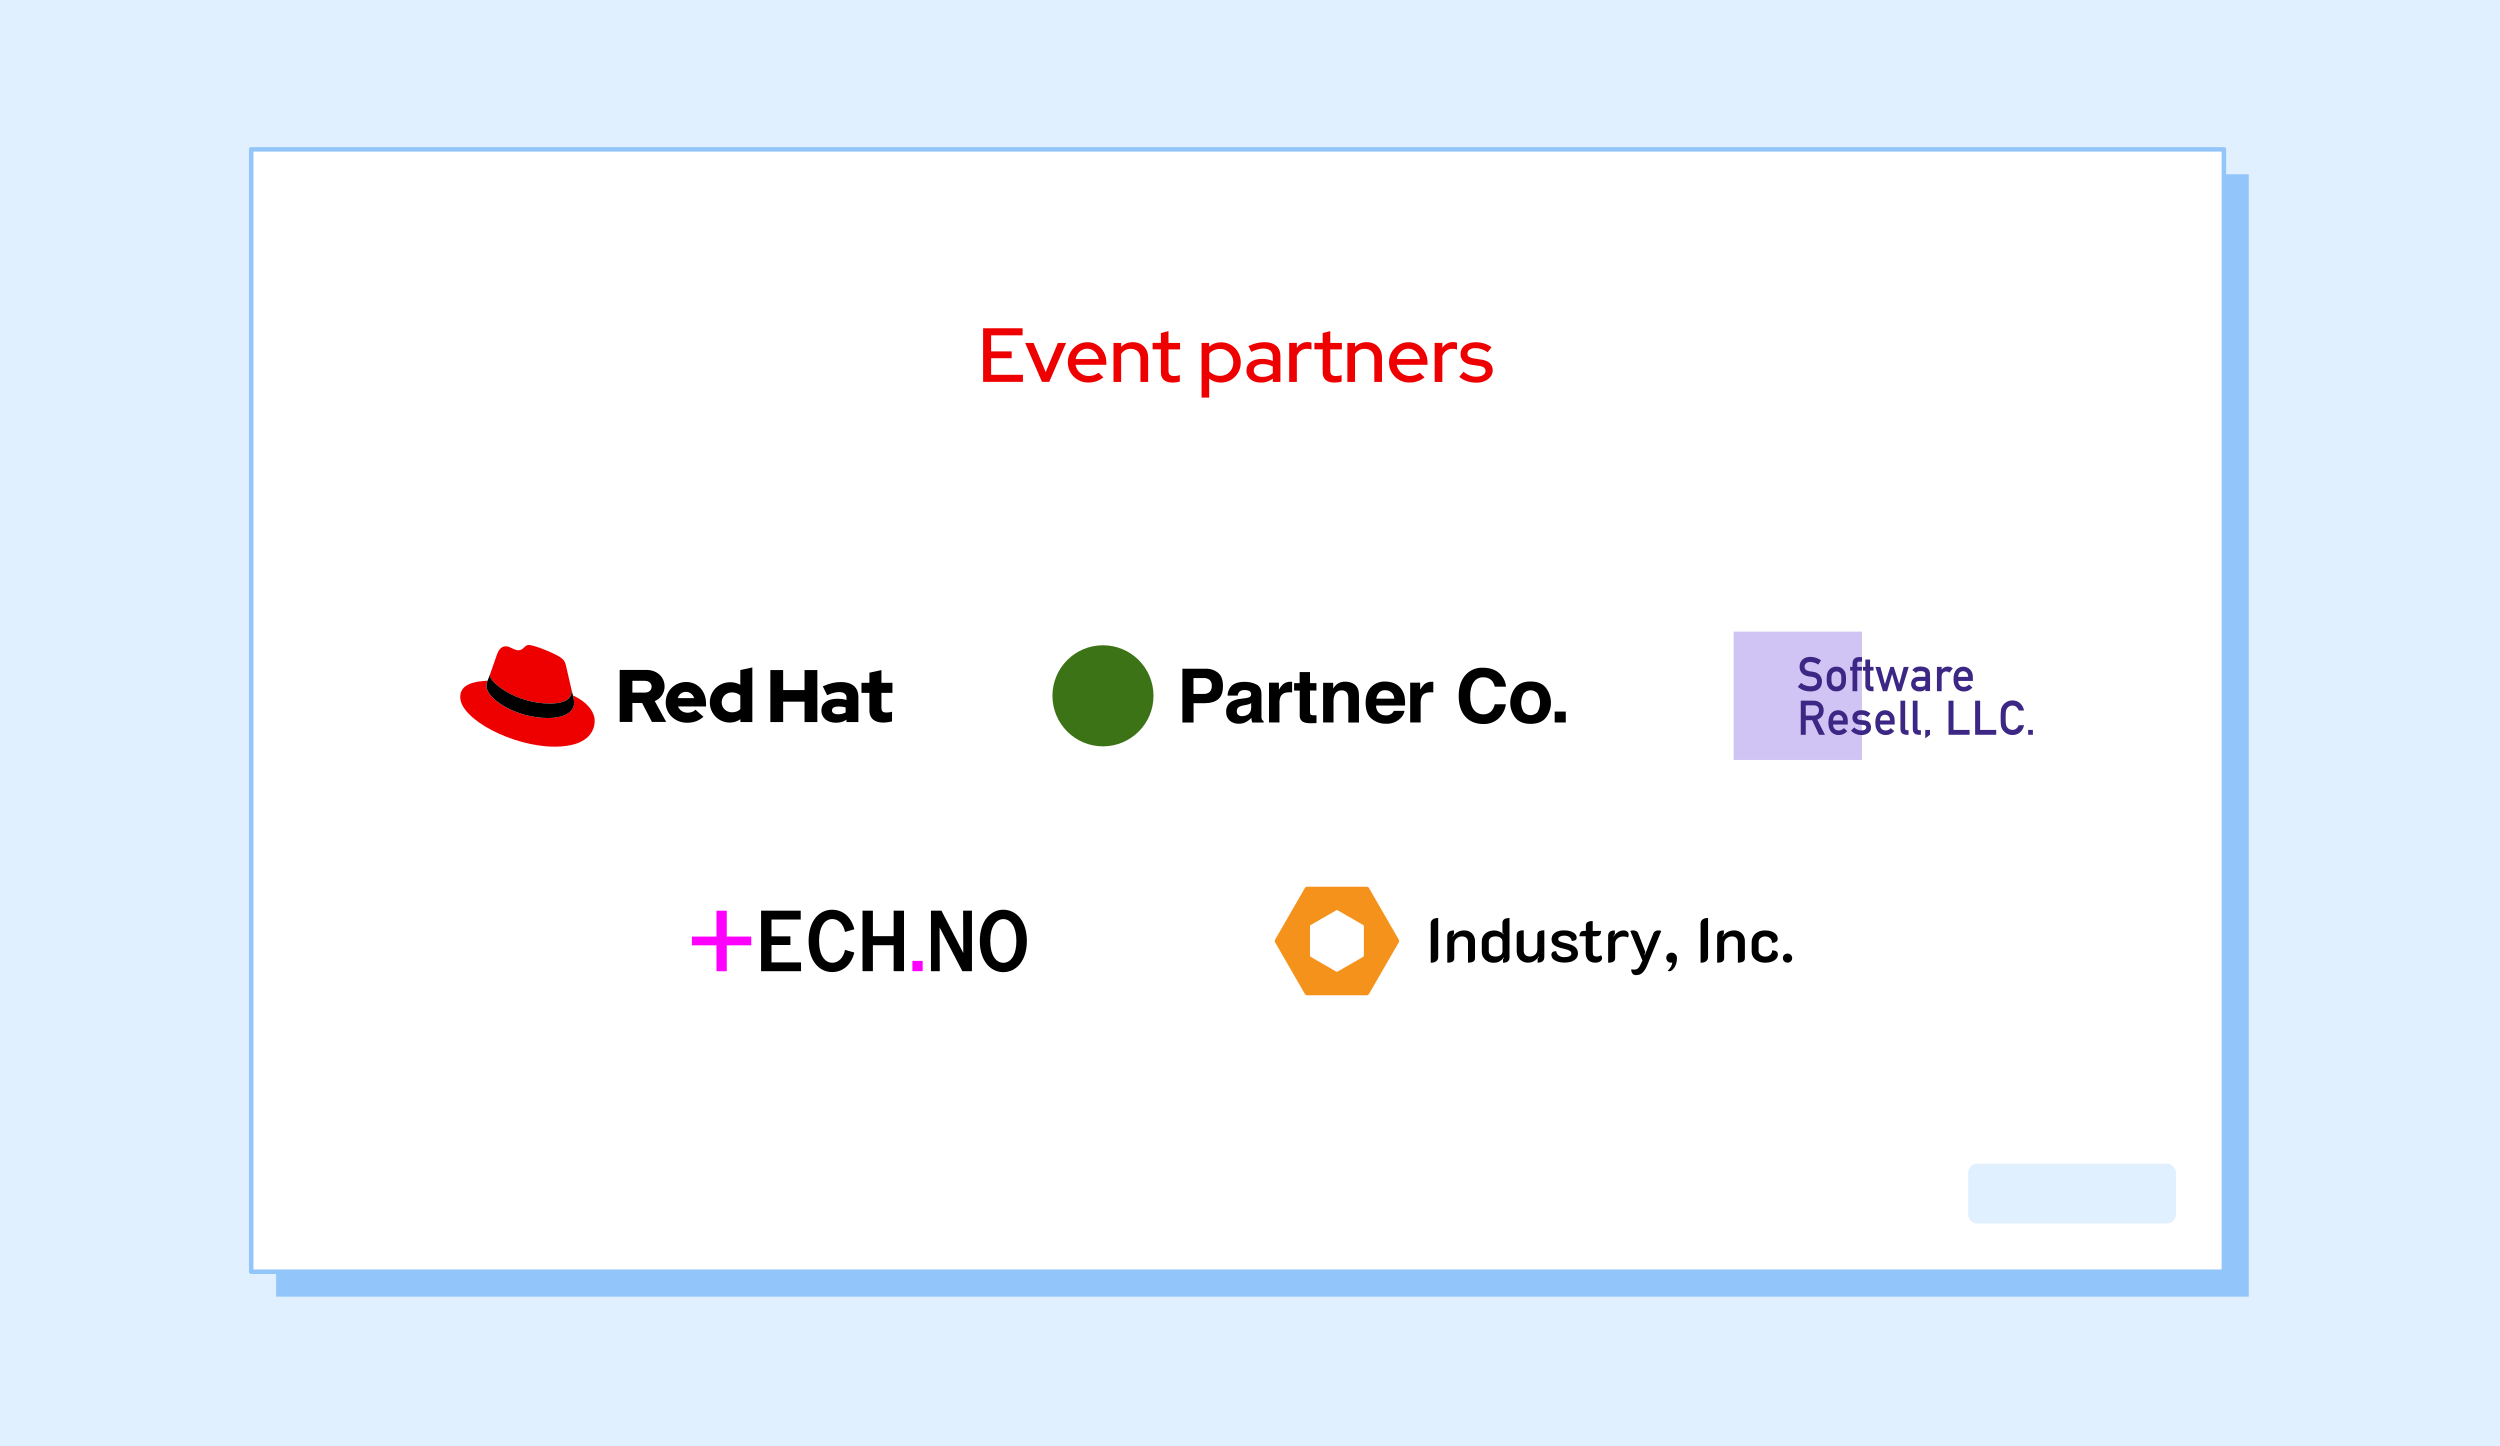 <?xml version="1.0" encoding="UTF-8"?><svg id="uuid-1e1e1f26-226c-46a2-afc2-bef2eb6a14c2" xmlns="http://www.w3.org/2000/svg" width="555" height="321" viewBox="0 0 555 321"><rect width="555" height="321" fill="#e0f0ff" stroke-width="0"/><rect x="61.3" y="38.69" width="437.93" height="249.16" fill="#92c5f9" stroke-width="0"/><rect x="55.77" y="33.16" width="437.93" height="249.16" fill="#fff" stroke="#92c5f9" stroke-linecap="round" stroke-linejoin="round"/><path d="m218.25,84.78v-11.9h8.77v1.56h-6.99v3.57h4.56v1.51h-4.56v3.69h7.06v1.56h-8.84Z" fill="#e00" stroke-width="0"/><path d="m231.32,84.78l-3.74-8.65h1.87l2.7,6.48,2.7-6.48h1.82l-3.74,8.65h-1.62Z" fill="#e00" stroke-width="0"/><path d="m241.61,84.93c-.85,0-1.62-.2-2.3-.59s-1.23-.93-1.64-1.61-.61-1.45-.61-2.29.2-1.59.59-2.26c.39-.67.92-1.2,1.57-1.61.66-.4,1.39-.6,2.21-.6s1.5.2,2.13.6c.63.4,1.13.95,1.5,1.63.37.69.55,1.46.55,2.32v.46h-6.83c.08.49.25.92.52,1.28.27.37.61.66,1.02.88.41.22.87.33,1.37.33.43,0,.84-.07,1.22-.2.38-.14.71-.32.97-.54l1.07,1.05c-.5.39-1.02.67-1.56.86-.54.19-1.13.28-1.78.28Zm-2.82-5.22h5.13c-.08-.44-.24-.84-.48-1.18-.24-.35-.54-.62-.89-.82s-.74-.3-1.17-.3-.83.1-1.19.3c-.36.2-.67.47-.91.81-.24.34-.41.74-.48,1.19Z" fill="#e00" stroke-width="0"/><path d="m247.2,84.78v-8.65h1.7v.88c.67-.7,1.54-1.05,2.6-1.05.67,0,1.25.14,1.76.43.5.28.9.68,1.19,1.19s.43,1.1.43,1.77v5.44h-1.7v-5.15c0-.68-.19-1.22-.58-1.61-.39-.39-.91-.59-1.58-.59-.45,0-.86.1-1.22.3-.36.2-.66.48-.91.84v6.21h-1.7Z" fill="#e00" stroke-width="0"/><path d="m260.28,84.93c-.83,0-1.46-.19-1.9-.58s-.66-.96-.66-1.72v-5.08h-1.84v-1.43h1.84v-2.19l1.68-.42v2.62h2.57v1.43h-2.57v4.71c0,.43.1.74.3.93s.52.28.98.28c.24,0,.45-.02.64-.05.19-.03.39-.09.6-.17v1.44c-.23.08-.49.14-.79.18-.3.04-.58.06-.84.06Z" fill="#e00" stroke-width="0"/><path d="m266.75,88.25v-12.12h1.68v.83c.74-.65,1.62-.97,2.65-.97.82,0,1.56.2,2.22.6.66.4,1.19.93,1.57,1.61.38.67.58,1.43.58,2.25s-.19,1.6-.58,2.27c-.39.67-.91,1.21-1.58,1.61-.67.4-1.42.6-2.26.6-.48,0-.93-.07-1.37-.22-.44-.15-.84-.36-1.22-.65v4.2h-1.7Zm4.11-4.81c.55,0,1.05-.13,1.49-.38s.78-.61,1.05-1.06c.26-.45.39-.96.39-1.53s-.13-1.08-.39-1.53c-.26-.45-.61-.81-1.05-1.08-.44-.27-.93-.4-1.49-.4-.49,0-.94.09-1.36.28s-.77.44-1.05.77v3.91c.28.31.64.55,1.06.74s.88.28,1.35.28Z" fill="#e00" stroke-width="0"/><path d="m279.91,84.93c-.63,0-1.19-.11-1.67-.33-.48-.22-.85-.53-1.12-.93-.27-.4-.41-.86-.41-1.38,0-.82.32-1.46.94-1.92s1.48-.7,2.56-.7c.85,0,1.63.15,2.35.46v-.9c0-.62-.18-1.09-.53-1.39s-.87-.46-1.56-.46c-.4,0-.81.06-1.23.18-.43.12-.9.3-1.44.55l-.65-1.27c.65-.31,1.25-.53,1.83-.67s1.15-.21,1.73-.21c1.12,0,1.99.27,2.61.8.62.53.93,1.29.93,2.28v5.75h-1.68v-.75c-.37.31-.78.53-1.22.68-.44.15-.92.22-1.43.22Zm-1.58-2.69c0,.43.18.78.54,1.04.36.26.83.39,1.41.39.45,0,.87-.07,1.26-.2.39-.14.73-.35,1.02-.63v-1.46c-.32-.18-.66-.32-1.02-.41-.36-.09-.75-.14-1.17-.14-.63,0-1.13.13-1.5.39-.36.26-.54.6-.54,1.02Z" fill="#e00" stroke-width="0"/><path d="m286.2,84.78v-8.67h1.7v1.12c.27-.41.61-.73,1.01-.95.4-.23.86-.34,1.37-.34.35,0,.64.05.87.14v1.53c-.16-.07-.32-.12-.49-.14s-.35-.04-.53-.04c-.49,0-.92.13-1.31.4-.39.27-.69.65-.92,1.16v5.8h-1.7Z" fill="#e00" stroke-width="0"/><path d="m296.2,84.93c-.83,0-1.46-.19-1.9-.58s-.66-.96-.66-1.72v-5.08h-1.84v-1.43h1.84v-2.19l1.68-.42v2.62h2.57v1.43h-2.57v4.71c0,.43.1.74.3.93s.52.28.98.28c.24,0,.45-.02.64-.05.19-.03.39-.09.6-.17v1.44c-.23.08-.49.14-.79.18-.3.04-.58.06-.84.06Z" fill="#e00" stroke-width="0"/><path d="m299.12,84.78v-8.65h1.7v.88c.67-.7,1.54-1.05,2.6-1.05.67,0,1.25.14,1.76.43.5.28.9.68,1.19,1.19s.43,1.1.43,1.77v5.44h-1.7v-5.15c0-.68-.19-1.22-.58-1.61-.39-.39-.91-.59-1.58-.59-.45,0-.86.1-1.22.3-.36.2-.66.48-.91.84v6.21h-1.7Z" fill="#e00" stroke-width="0"/><path d="m312.91,84.93c-.85,0-1.62-.2-2.3-.59s-1.23-.93-1.64-1.61-.61-1.45-.61-2.29.2-1.59.59-2.26c.39-.67.92-1.2,1.57-1.61.66-.4,1.39-.6,2.21-.6s1.5.2,2.13.6c.63.4,1.13.95,1.5,1.63.37.69.55,1.46.55,2.32v.46h-6.83c.08.49.25.92.52,1.28.27.37.61.66,1.02.88.41.22.87.33,1.37.33.43,0,.84-.07,1.22-.2.38-.14.71-.32.97-.54l1.07,1.05c-.5.39-1.02.67-1.56.86-.54.19-1.13.28-1.78.28Zm-2.82-5.22h5.13c-.08-.44-.24-.84-.48-1.18-.24-.35-.54-.62-.89-.82s-.74-.3-1.17-.3-.83.1-1.19.3c-.36.2-.67.47-.91.81-.24.34-.41.74-.48,1.19Z" fill="#e00" stroke-width="0"/><path d="m318.5,84.78v-8.67h1.7v1.12c.27-.41.61-.73,1.01-.95.4-.23.86-.34,1.37-.34.35,0,.64.05.87.14v1.53c-.16-.07-.32-.12-.49-.14s-.35-.04-.53-.04c-.49,0-.92.13-1.31.4-.39.27-.69.65-.92,1.16v5.8h-1.7Z" fill="#e00" stroke-width="0"/><path d="m327.76,84.95c-.75,0-1.45-.11-2.1-.33-.65-.22-1.22-.54-1.69-.96l.92-1.12c.45.36.92.63,1.38.82.47.18.95.27,1.44.27.61,0,1.11-.12,1.5-.35s.58-.54.58-.93c0-.32-.11-.57-.34-.75-.23-.18-.58-.31-1.05-.37l-1.56-.22c-.87-.12-1.52-.39-1.95-.8-.42-.41-.64-.95-.64-1.63,0-.51.14-.96.42-1.36.28-.4.68-.7,1.19-.92s1.1-.32,1.77-.32,1.24.09,1.82.26,1.13.46,1.67.84l-.85,1.12c-.49-.32-.95-.55-1.39-.7s-.9-.22-1.36-.22c-.52,0-.94.11-1.26.33s-.48.51-.48.86c0,.33.11.58.34.74s.58.29,1.07.37l1.58.24c.86.11,1.51.37,1.95.78.44.41.66.95.66,1.63,0,.51-.16.97-.48,1.39-.32.41-.75.74-1.29.98s-1.15.36-1.84.36Z" fill="#e00" stroke-width="0"/><rect x="384.87" y="140.22" width="28.49" height="28.49" fill="#cfc4f3" stroke-width="0"/><path d="m399.86,151.61c.58.5,1.28.75,2.08.75.95-.01,1.44-.37,1.45-1.05,0-.56-.31-.9-.96-1.02-.3-.04-.62-.09-.97-.14-.63-.11-1.11-.35-1.44-.72-.34-.38-.51-.85-.51-1.4,0-.66.21-1.2.64-1.6.41-.4,1-.61,1.75-.61.91.02,1.7.28,2.38.78l-.62.94c-.55-.37-1.16-.57-1.82-.58-.34,0-.63.09-.86.27-.24.18-.36.46-.37.82,0,.22.08.42.25.59.16.18.43.3.79.37.2.03.48.07.82.12.69.1,1.2.35,1.52.76.33.41.49.88.49,1.41-.04,1.45-.89,2.18-2.57,2.2-1.09,0-2.02-.34-2.8-1.03l.73-.86Z" fill="#3d2784" stroke-width="0"/><path d="m405.52,150.74c0-.57.05-1.01.14-1.31.09-.3.24-.55.43-.75.14-.18.35-.34.6-.48.25-.13.58-.2.98-.21.41,0,.75.08,1,.21.25.14.45.3.58.48.21.2.35.46.44.75.08.3.13.74.13,1.31s-.04,1-.13,1.3c-.09.3-.23.56-.44.77-.07.08-.15.16-.25.23-.09.09-.2.16-.34.22-.25.15-.59.23-1,.23-.4,0-.73-.08-.98-.23-.26-.13-.46-.29-.6-.46-.19-.22-.34-.48-.43-.77-.09-.3-.14-.73-.14-1.3Zm3.26.01c0-.39-.02-.67-.05-.84-.03-.17-.1-.32-.21-.45-.08-.12-.19-.22-.34-.29-.14-.07-.31-.11-.5-.11-.18,0-.34.04-.49.11-.14.07-.26.16-.35.29-.09.13-.16.28-.2.45-.04.18-.06.46-.06.83s.02.65.06.82c.04.18.11.33.2.47.09.1.21.2.35.28.15.08.32.11.49.11.19,0,.36-.04.5-.11.15-.08.27-.17.34-.28.1-.14.17-.29.21-.47.03-.17.05-.44.05-.81Z" fill="#3d2784" stroke-width="0"/><path d="m411.26,148.88h-.53v-.83h.53v-.71c0-.51.14-.89.41-1.13.27-.22.6-.34,1.01-.34h.68v1.02h-.6c-.32-.01-.47.14-.45.45v.71h1.05v.83h-1.05v4.56h-1.05v-4.56Z" fill="#3d2784" stroke-width="0"/><path d="m414.11,146.41h1.05v1.64h.76v.83h-.76v3.14c0,.27.12.41.37.4h.39v1.02h-.55c-.37,0-.67-.12-.9-.35-.24-.22-.36-.55-.36-.97v-3.23h-.53v-.83h.53v-1.64Z" fill="#3d2784" stroke-width="0"/><path d="m420.05,149.67h-.02l-1.09,3.78h-.93l-1.67-5.39h1.11l1,3.78h.02l1.19-3.78h.76l1.19,3.78h.02l1-3.78h1.11l-1.66,5.39h-.93l-1.09-3.78Z" fill="#3d2784" stroke-width="0"/><path d="m427.42,152.97h-.02c-.1.18-.25.32-.45.4-.2.09-.48.13-.83.13-.58,0-1.03-.17-1.35-.48-.33-.3-.5-.69-.5-1.17s.14-.83.43-1.13c.29-.3.71-.46,1.27-.47h1.45v-.57c0-.48-.35-.71-1.07-.69-.26,0-.47.03-.62.08-.16.07-.28.18-.37.33l-.82-.65c.4-.54.99-.8,1.76-.78.66,0,1.18.12,1.57.38.39.27.59.73.6,1.39v3.68h-1.05v-.48Zm0-1.81h-1.26c-.61.01-.91.23-.91.65,0,.18.08.34.24.47.15.14.4.21.75.21.44,0,.75-.05.93-.16.16-.11.25-.37.25-.78v-.39Z" fill="#3d2784" stroke-width="0"/><path d="m430,148.05h1.05v.57h.02c.35-.43.8-.64,1.36-.64.42,0,.78.14,1.1.41l-.77.94c-.22-.18-.45-.27-.69-.27-.27,0-.5.09-.69.27-.21.18-.33.46-.33.86v3.25h-1.05v-5.39Z" fill="#3d2784" stroke-width="0"/><path d="m434.73,151.16c0,.43.12.76.36.99.22.23.52.34.89.34.43,0,.81-.17,1.14-.52l.76.67c-.53.59-1.16.88-1.88.87-.27,0-.54-.04-.8-.12-.13-.04-.26-.11-.38-.18-.13-.07-.25-.15-.37-.24-.22-.2-.4-.48-.54-.84-.15-.35-.23-.8-.23-1.35s.07-.98.2-1.33c.13-.36.3-.64.5-.85.21-.21.44-.36.7-.46.25-.09.51-.14.75-.14.6,0,1.1.21,1.51.61.42.41.63.96.64,1.67v.89h-3.26Zm2.21-.89c-.01-.42-.12-.74-.33-.95-.2-.21-.46-.31-.78-.31s-.57.1-.78.31c-.2.22-.31.53-.33.95h2.21Z" fill="#3d2784" stroke-width="0"/><path d="m399.77,155.55h2.86c.61,0,1.11.17,1.5.5.46.38.71.92.73,1.61-.01,1.03-.49,1.73-1.42,2.1l1.7,3.36h-1.32l-1.52-3.23h-1.42v3.23h-1.11v-7.57Zm1.11,3.32h1.68c.42,0,.73-.13.94-.37.2-.23.31-.5.31-.83,0-.4-.13-.68-.37-.86-.19-.16-.46-.23-.82-.23h-1.74v2.3Z" fill="#3d2784" stroke-width="0"/><path d="m406.95,160.83c0,.43.12.76.36.99.22.23.52.34.89.34.43,0,.81-.17,1.14-.52l.76.67c-.53.59-1.16.88-1.88.87-.27,0-.54-.04-.8-.12-.13-.04-.26-.11-.38-.18-.13-.07-.25-.15-.37-.24-.22-.2-.4-.48-.54-.84-.15-.35-.23-.8-.23-1.35s.07-.98.2-1.33c.13-.36.3-.64.5-.85.21-.21.44-.36.7-.46.25-.09.51-.14.75-.14.6,0,1.1.21,1.51.61.42.41.63.96.64,1.67v.89h-3.26Zm2.21-.89c-.01-.42-.12-.74-.33-.95-.2-.21-.46-.31-.78-.31s-.57.1-.78.31c-.2.22-.31.53-.33.95h2.21Z" fill="#3d2784" stroke-width="0"/><path d="m411.63,161.47c.43.46.98.69,1.65.69.3,0,.55-.06.74-.18.19-.12.29-.29.29-.51,0-.19-.06-.33-.17-.4-.12-.08-.27-.12-.47-.13l-.93-.08c-.44-.04-.8-.19-1.07-.46-.28-.26-.43-.61-.43-1.07,0-.55.2-.97.57-1.25.36-.28.82-.42,1.38-.42.24,0,.46.02.65.05.19.03.37.08.54.15.32.13.61.32.87.54l-.65.78c-.2-.15-.42-.27-.64-.37-.22-.09-.48-.13-.77-.13-.33,0-.56.06-.69.18-.14.12-.21.28-.21.47,0,.12.05.23.16.32.1.1.28.16.53.19l.87.07c.54.04.94.21,1.18.51.22.29.34.66.34,1.11,0,.52-.21.93-.62,1.21-.4.29-.92.44-1.54.45-.85,0-1.62-.32-2.3-.97l.73-.74Z" fill="#3d2784" stroke-width="0"/><path d="m417.37,160.83c0,.43.12.76.36.99.22.23.52.34.89.34.43,0,.81-.17,1.14-.52l.76.67c-.53.59-1.16.88-1.88.87-.27,0-.54-.04-.8-.12-.13-.04-.26-.11-.38-.18-.13-.07-.25-.15-.37-.24-.22-.2-.4-.48-.54-.84-.15-.35-.23-.8-.23-1.35s.07-.98.2-1.33c.13-.36.3-.64.5-.85.21-.21.44-.36.7-.46.25-.09.51-.14.75-.14.6,0,1.1.21,1.51.61.42.41.63.96.64,1.67v.89h-3.26Zm2.21-.89c-.01-.42-.12-.74-.33-.95-.2-.21-.46-.31-.78-.31s-.57.1-.78.31c-.2.22-.31.53-.33.95h2.21Z" fill="#3d2784" stroke-width="0"/><path d="m421.9,155.55h1.05v6.18c0,.25.13.37.39.37h.36v1.02h-.47c-.38,0-.7-.1-.94-.29-.26-.2-.39-.54-.39-1.01v-6.27Z" fill="#3d2784" stroke-width="0"/><path d="m424.64,155.55h1.05v6.18c0,.25.13.37.39.37h.36v1.02h-.47c-.38,0-.7-.1-.94-.29-.26-.2-.39-.54-.39-1.01v-6.27Z" fill="#3d2784" stroke-width="0"/><path d="m427.41,162.04h1.05v1.08l-1.05.79v-1.87Z" fill="#3d2784" stroke-width="0"/><path d="m432.57,155.55h1.11v6.49h3.57v1.08h-4.68v-7.57Z" fill="#3d2784" stroke-width="0"/><path d="m438.48,155.55h1.11v6.49h3.57v1.08h-4.68v-7.57Z" fill="#3d2784" stroke-width="0"/><path d="m449.34,161c-.16.7-.47,1.24-.92,1.62-.47.37-1.02.56-1.66.56-.58-.01-1.06-.16-1.44-.44-.39-.27-.68-.57-.85-.92-.05-.11-.1-.22-.15-.33-.04-.11-.07-.24-.1-.4-.05-.3-.08-.89-.08-1.75s.03-1.47.08-1.77c.05-.3.14-.54.25-.72.18-.35.46-.66.85-.93.39-.28.87-.42,1.44-.43.71,0,1.28.22,1.73.65.45.43.73.96.84,1.59h-1.18c-.09-.31-.26-.57-.49-.78-.25-.2-.55-.31-.91-.32-.26,0-.49.06-.67.16-.19.1-.35.23-.46.39-.14.16-.24.37-.29.63-.05.27-.08.78-.08,1.52s.03,1.25.08,1.51c.05.26.14.48.29.64.12.16.27.28.46.38.19.11.41.17.68.17.62,0,1.09-.35,1.4-1.04h1.18Z" fill="#3d2784" stroke-width="0"/><path d="m450.25,162.04h1.05v1.08h-1.05v-1.08Z" fill="#3d2784" stroke-width="0"/><g id="uuid-cfc88e3d-599a-42c8-b931-426eed749bda"><path d="m122.08,156.19c1.96,0,4.8-.41,4.8-2.74,0-.18,0-.36-.05-.54l-1.17-5.07c-.27-1.12-.51-1.62-2.47-2.6-1.52-.78-4.83-2.06-5.81-2.06-.91,0-1.18,1.18-2.26,1.18s-1.83-.88-2.81-.88-1.56.64-2.03,1.96c0,0-1.32,3.72-1.49,4.26-.03.1-.03.22-.03.3,0,1.45,5.69,6.19,13.32,6.19m5.1-1.79c.27,1.28.27,1.42.27,1.59,0,2.2-2.47,3.41-5.71,3.41-7.34,0-13.76-4.29-13.76-7.13,0-.44.1-.85.24-1.15-2.64.14-6.05.61-6.05,3.62,0,4.94,11.7,11.02,20.96,11.02,7.1,0,8.89-3.21,8.89-5.75,0-1.99-1.72-4.26-4.83-5.61" fill="#e00" stroke-width="0"/><path d="m127.19,154.4c.27,1.28.27,1.42.27,1.59,0,2.2-2.47,3.41-5.71,3.41-7.34,0-13.76-4.29-13.76-7.13,0-.44.1-.85.24-1.15l.57-1.42c-.03.1-.03.22-.03.3,0,1.45,5.69,6.19,13.32,6.19,1.96,0,4.8-.41,4.8-2.74,0-.18,0-.36-.05-.54l.35,1.48Z" stroke-width="0"/><path d="m193,157.65c0,1.86,1.12,2.77,3.17,2.77.49,0,1.35-.12,1.86-.26v-2.16c-.45.13-.78.18-1.2.18-.84,0-1.15-.26-1.15-1.06v-3.31h2.44v-2.23h-2.44v-2.82l-2.67.58v2.24h-1.76v2.23h1.76v3.84Zm-8.3.05c0-.58.58-.86,1.45-.86.58,0,1.1.08,1.58.2v1.12c-.49.28-1.07.41-1.67.41-.86,0-1.37-.33-1.37-.87m.82,2.75c.94,0,1.7-.2,2.41-.68v.53h2.64v-5.59c0-2.13-1.43-3.3-3.83-3.3-1.34,0-2.66.31-4.07.96l.96,1.96c1.02-.43,1.88-.69,2.64-.69,1.1,0,1.67.43,1.67,1.3v.43c-.63-.16-1.29-.25-1.98-.25-2.24,0-3.6.94-3.6,2.62,0,1.53,1.22,2.7,3.17,2.7m-14.5-.15h2.84v-4.52h4.75v4.52h2.84v-11.54h-2.84v4.44h-4.75v-4.44h-2.84v11.54Zm-10.81-4.37c0-1.25.99-2.21,2.29-2.21.73,0,1.39.25,1.85.68v3.05c-.48.46-1.1.69-1.85.69-1.29,0-2.29-.96-2.29-2.21m4.17,4.37h2.64v-12.12l-2.67.58v3.28c-.66-.38-1.42-.58-2.23-.58-2.54,0-4.54,1.96-4.54,4.47s1.96,4.49,4.45,4.49c.86,0,1.67-.26,2.34-.76v.64Zm-12.1-6.7c.84,0,1.55.54,1.83,1.39h-3.64c.26-.87.92-1.39,1.81-1.39m-4.5,2.34c0,2.54,2.08,4.52,4.75,4.52,1.47,0,2.54-.4,3.64-1.32l-1.76-1.57c-.41.43-1.02.66-1.75.66-.99,0-1.8-.54-2.14-1.39h6.22v-.66c0-2.77-1.86-4.77-4.4-4.77s-4.55,1.98-4.55,4.52m-4.6-4.77c.94,0,1.47.59,1.47,1.3s-.53,1.3-1.47,1.3h-2.8v-2.61h2.8Zm-5.64,9.12h2.84v-4.21h2.16l2.18,4.21h3.17l-2.54-4.62c1.37-.59,2.18-1.83,2.18-3.25,0-2.08-1.63-3.68-4.07-3.68h-5.9v11.54Z" stroke-width="0"/></g><path d="m270.43,155.23c-.7.58-1.69.88-2.97.88h-2.49v4.29h-2.48v-11.94h5.13c1.02-.05,2.03.28,2.83.93.7.61,1.05,1.57,1.05,2.86,0,1.41-.36,2.41-1.07,2.99Zm-1.9-4.3c-.38-.29-.85-.43-1.33-.4h-2.25v3.52h2.25c.48.03.95-.12,1.33-.42.35-.37.52-.86.48-1.36.05-.49-.12-.98-.47-1.33h0Z" stroke-width="0"/><path d="m276.33,155.02c.31-.03.62-.09.92-.2.29-.09.49-.35.5-.66.03-.3-.12-.6-.38-.75-.35-.16-.74-.23-1.12-.21-.43-.04-.87.12-1.17.42-.18.24-.29.51-.33.81h-2.23c.02-.69.24-1.35.65-1.9.61-.78,1.66-1.16,3.16-1.16.89-.02,1.78.18,2.58.57.76.38,1.13,1.11,1.13,2.17v5.07c0,.21.04.43.14.62.09.12.2.21.34.27v.34h-2.51c-.07-.16-.12-.33-.15-.5-.03-.16-.05-.34-.06-.54-.32.35-.7.65-1.11.88-.52.29-1.11.44-1.7.42-.73.03-1.44-.22-1.99-.68-.54-.5-.83-1.21-.79-1.94-.06-.97.43-1.88,1.27-2.35.64-.32,1.33-.51,2.04-.57l.81-.11Zm1.41,1.08c-.13.09-.28.16-.42.22-.2.07-.41.12-.62.16l-.53.1c-.37.05-.73.16-1.06.32-.35.19-.57.57-.54.98-.03.32.09.64.34.85.23.18.52.27.81.26.5,0,.98-.14,1.39-.42.42-.28.65-.81.66-1.59l-.02-.87Z" stroke-width="0"/><path d="m286.65,151.36h.2v2.36c-.15,0-.28-.03-.39-.03s-.2,0-.28,0c-.93,0-1.55.3-1.87.91-.21.5-.3,1.03-.27,1.57v4.22h-2.32v-8.83h2.2v1.54c.25-.45.56-.86.93-1.21.48-.38,1.09-.57,1.7-.54h.09Z" stroke-width="0"/><path d="m287.29,153.3v-1.64h1.23v-2.46h2.3v2.46h1.43v1.64h-1.43v4.67c-.03.23.02.47.14.68.26.13.56.17.85.14h.45v1.73l-1.09.04c-1.09.04-1.84-.15-2.24-.57-.29-.34-.43-.78-.39-1.22v-5.46h-1.26Z" stroke-width="0"/><path d="m300.84,152.07c.58.48.85,1.27.85,2.38v5.95h-2.36v-5.38c.02-.37-.05-.73-.19-1.07-.24-.47-.75-.74-1.27-.68-.69-.05-1.34.35-1.6.99-.16.43-.24.88-.23,1.34v4.78h-2.31v-8.8h2.24v1.27c.23-.37.51-.7.85-.98.53-.37,1.16-.56,1.8-.54.8-.03,1.59.22,2.22.71Z" stroke-width="0"/><path d="m309.62,151.74c.62.28,1.15.74,1.53,1.31.37.55.61,1.17.7,1.82.07.58.1,1.17.08,1.76h-6.43c-.04.74.31,1.44.92,1.86.38.23.83.34,1.27.33.46.02.91-.12,1.27-.4.2-.17.36-.37.48-.61h2.36c-.11.61-.4,1.17-.85,1.59-.87.89-2.08,1.35-3.32,1.27-1.13.01-2.23-.37-3.11-1.09-.9-.72-1.35-1.9-1.35-3.54,0-1.53.41-2.7,1.22-3.52.84-.83,1.98-1.27,3.16-1.22.71,0,1.42.14,2.07.43Zm-3.46,2c-.35.38-.56.86-.62,1.36h3.98c0-.53-.23-1.03-.62-1.39-.38-.32-.87-.49-1.37-.48-.51-.04-1.01.14-1.38.49v.02Z" stroke-width="0"/><path d="m317.99,151.36h.2v2.36c-.15,0-.28-.03-.39-.03s-.2,0-.28,0c-.93,0-1.55.3-1.87.91-.21.5-.3,1.03-.27,1.57v4.22h-2.32v-8.83h2.21v1.54c.25-.45.56-.86.93-1.21.48-.38,1.09-.57,1.7-.54h.09Z" stroke-width="0"/><path d="m325.48,149.7c.96-.98,2.3-1.52,3.67-1.47,1.98,0,3.44.66,4.36,1.98.47.65.76,1.42.82,2.23h-2.49c-.11-.47-.32-.91-.61-1.3-.51-.54-1.23-.83-1.98-.78-.84-.02-1.64.39-2.1,1.1-.51.73-.77,1.76-.77,3.11s.27,2.34.81,3.01c.49.64,1.26,1.01,2.07,1,.75.05,1.48-.27,1.95-.85.3-.41.51-.89.62-1.39h2.48c-.17,1.21-.75,2.33-1.64,3.17-.92.83-2.13,1.27-3.37,1.22-1.7,0-3.04-.55-4.01-1.65-.97-1.1-1.46-2.62-1.46-4.55,0-2.08.55-3.7,1.66-4.83Z" stroke-width="0"/><path d="m343.19,159.32c-.74.92-1.87,1.38-3.4,1.38s-2.65-.46-3.4-1.38c-1.49-1.96-1.49-4.67,0-6.63.74-.93,1.87-1.4,3.4-1.4s2.65.46,3.4,1.4c1.49,1.96,1.49,4.67,0,6.63Zm-1.84-1.27c.72-1.27.72-2.82,0-4.09-.74-.86-2.04-.96-2.9-.21-.08.07-.15.14-.21.21-.73,1.27-.73,2.83,0,4.09.73.86,2.03.96,2.89.23.08-.07.16-.15.23-.23Z" stroke-width="0"/><path d="m345.14,157.97h2.46v2.42h-2.46v-2.42Z" stroke-width="0"/><circle cx="244.86" cy="154.47" r="11.22" fill="#3d7317" stroke-width="0"/><path d="m310.53,208.6l-6.61-11.45c-.11-.18-.3-.3-.51-.3h-13.22c-.21,0-.41.11-.51.3l-6.61,11.45c-.05.09-.08.19-.08.3s.03.2.08.3l6.61,11.45c.11.18.3.3.51.3h13.22c.21,0,.41-.11.51-.3l6.61-11.45c.11-.18.11-.41,0-.59Zm-7.76,3.57c0,.1-.06.2-.15.25l-5.68,3.28c-.09.05-.2.05-.29,0l-5.68-3.28c-.09-.05-.15-.15-.15-.25v-6.56c0-.1.06-.2.15-.25l5.68-3.28s.1-.04.15-.04.1.01.15.04l5.68,3.28c.09.05.15.15.15.25v6.56Z" fill="#f5921b" stroke-width="0"/><path d="m317.62,205.06c0-.41.15-.72.44-.94.29-.22.7-.33,1.22-.33v8.65c0,.41-.14.72-.43.95-.29.23-.7.34-1.23.34v-8.66Z" stroke-width="0"/><path d="m321.3,207.78c0-.82.49-1.23,1.48-1.23v.84c-.11.12-.22.26-.32.43l.08.06c.27-.41.62-.73,1.06-.97.44-.24.92-.36,1.45-.36.48,0,.9.1,1.26.31s.64.5.84.86c.2.37.3.78.3,1.23v3.76c0,.35-.13.6-.39.76-.26.16-.65.24-1.16.24v-4.55c0-.38-.11-.68-.34-.92-.23-.24-.56-.35-.99-.35-.48,0-.89.15-1.22.45-.33.3-.5.67-.5,1.1v3.28c0,.35-.13.6-.38.76-.25.16-.64.24-1.17.24v-5.93Z" stroke-width="0"/><path d="m330.24,213.4c-.4-.21-.71-.5-.94-.87-.23-.37-.34-.8-.34-1.28v-2.25c0-.48.12-.9.36-1.27.24-.37.57-.66.99-.86.42-.21.9-.31,1.43-.31.37,0,.74.08,1.11.23.37.15.68.36.94.63l.04-.07c-.06-.07-.15-.17-.29-.29v-2.17c0-.35.13-.62.39-.81.26-.19.65-.28,1.18-.28v8.81c0,.33-.12.6-.35.81-.23.21-.59.31-1.09.31v-.76c.12-.15.21-.27.26-.37l-.06-.06c-.3.39-.62.68-.96.89-.35.2-.78.3-1.31.3s-.96-.1-1.36-.31Zm2.88-1.37c.29-.22.43-.49.43-.81v-2.2c0-.32-.14-.59-.41-.81-.28-.22-.65-.33-1.11-.33-.49,0-.86.11-1.13.32-.26.21-.39.51-.39.89v2.06c0,.39.13.68.39.89.26.21.64.31,1.13.31.44,0,.81-.11,1.09-.33Z" stroke-width="0"/><path d="m342.83,212.48c0,.4-.12.7-.37.91-.24.21-.62.32-1.11.32v-.86c.08-.1.19-.24.32-.41l-.08-.06c-.28.41-.62.74-1.02.98-.4.24-.86.35-1.36.35-.48,0-.91-.11-1.29-.33-.38-.22-.68-.52-.89-.9-.21-.38-.32-.82-.32-1.31v-3.64c0-.35.13-.6.38-.76.25-.16.65-.24,1.18-.24v4.54c0,.4.12.71.35.93.23.23.57.34,1.02.34.49,0,.89-.15,1.19-.44.3-.3.46-.66.46-1.11v-3.26c0-.35.13-.6.38-.76.25-.16.64-.24,1.17-.24v5.93Z" stroke-width="0"/><path d="m345.22,213.23c-.54-.32-.81-.75-.81-1.29,0-.5.35-.76,1.05-.79.08.44.29.78.61,1,.32.23.71.34,1.18.34.5,0,.89-.07,1.16-.2.28-.13.42-.33.42-.6s-.12-.46-.35-.62c-.24-.15-.68-.31-1.35-.46-.65-.15-1.17-.3-1.55-.47-.38-.17-.66-.38-.85-.64-.19-.26-.28-.6-.28-1.02,0-.57.25-1.04.74-1.4.49-.36,1.16-.54,1.99-.54s1.48.15,2.02.44c.54.3.82.69.82,1.18,0,.24-.09.42-.27.54-.18.12-.45.18-.82.19-.15-.78-.71-1.18-1.67-1.18-.38,0-.69.07-.95.21-.25.14-.38.32-.38.54s.11.41.34.53c.23.12.61.24,1.14.35,1.01.21,1.75.5,2.21.86.46.36.69.85.69,1.48s-.27,1.11-.8,1.47c-.53.36-1.27.55-2.2.55-.84,0-1.53-.16-2.07-.48Z" stroke-width="0"/><path d="m352.55,213.09c-.35-.41-.52-.95-.52-1.6v-3.64h-1.38c0-.4.08-.69.24-.89.16-.19.37-.29.64-.29h.53v-1.2c0-.35.13-.6.38-.76.25-.16.63-.24,1.14-.24v2.2h1.84c0,.41-.08.71-.25.9-.17.18-.43.28-.79.28h-.79v3.58c0,.33.06.57.19.71.13.14.35.21.68.21s.64-.09.95-.26c.08.07.15.17.19.28s.06.23.06.35c0,.26-.13.49-.4.69-.27.2-.64.3-1.11.3-.72,0-1.25-.21-1.6-.62Z" stroke-width="0"/><path d="m359.07,208.34c-.34.3-.51.67-.51,1.1v3.28c0,.35-.13.6-.38.76-.25.16-.64.24-1.17.24v-5.93c0-.82.49-1.23,1.48-1.23v.83c-.13.15-.24.3-.32.44l.07.06c.6-.89,1.33-1.33,2.2-1.33.37,0,.65.09.84.28.19.19.29.43.29.71,0,.21-.06.4-.17.57-.27-.15-.61-.22-1.02-.22-.53,0-.97.15-1.31.45Z" stroke-width="0"/><path d="m362.42,216.15c-.18-.22-.28-.54-.29-.97.26.05.48.07.66.07.37,0,.66-.1.88-.31.22-.21.45-.59.7-1.16l.25-.55-2.7-6.56c.06-.04.17-.07.31-.09.14-.02.27-.03.37-.03.24,0,.46.05.66.16.2.11.33.26.41.45l1.6,4.18-.21.61.1.04,1.9-4.83c.08-.19.22-.34.41-.45.19-.11.41-.16.65-.16.1,0,.22.01.37.03.14.02.25.05.31.09l-3.1,7.57c-.31.76-.66,1.32-1.05,1.69-.39.37-.87.55-1.45.55-.33,0-.59-.11-.77-.33Z" stroke-width="0"/><path d="m370.98,214.55c.17-.34.26-.64.26-.91-.07.05-.18.07-.33.07-.29,0-.52-.1-.71-.3-.19-.2-.28-.45-.28-.77,0-.33.11-.61.33-.82.22-.22.5-.33.84-.33.36,0,.65.12.86.35.22.23.33.51.33.84,0,1.2-.39,2.13-1.18,2.78-.06.05-.13.08-.22.11-.09.03-.18.04-.28.04-.16,0-.28-.04-.37-.11.34-.3.6-.62.77-.96Z" stroke-width="0"/><path d="m377.53,205.06c0-.41.15-.72.44-.94.29-.22.7-.33,1.22-.33v8.65c0,.41-.14.72-.43.95-.29.23-.7.34-1.23.34v-8.66Z" stroke-width="0"/><path d="m381.21,207.78c0-.82.49-1.23,1.48-1.23v.84c-.11.12-.22.26-.32.43l.08.06c.27-.41.62-.73,1.06-.97.44-.24.92-.36,1.45-.36.48,0,.9.1,1.26.31s.64.5.84.86c.2.37.3.78.3,1.23v3.76c0,.35-.13.6-.39.76-.26.16-.65.24-1.16.24v-4.55c0-.38-.11-.68-.34-.92-.23-.24-.56-.35-.99-.35-.48,0-.89.15-1.22.45-.33.3-.5.67-.5,1.1v3.28c0,.35-.13.6-.38.76-.25.16-.64.24-1.17.24v-5.93Z" stroke-width="0"/><path d="m390.32,213.4c-.46-.21-.81-.51-1.07-.89-.25-.38-.38-.81-.38-1.29v-2.05c0-.51.13-.96.38-1.36.25-.4.61-.71,1.06-.93.45-.22.97-.33,1.55-.33.54,0,1.03.08,1.45.24.42.16.75.38.99.66.24.28.35.6.35.96,0,.29-.12.51-.35.67-.24.16-.54.23-.92.2,0-.41-.14-.74-.42-1-.28-.26-.63-.39-1.07-.39s-.79.12-1.07.37c-.28.25-.41.57-.41.97v1.88c0,.37.14.67.42.9.28.23.64.35,1.09.35s.79-.13,1.07-.38c.28-.25.42-.58.42-.98h.19c.32-.01.59.07.79.23.2.16.3.37.3.63,0,.36-.12.68-.35.96-.24.28-.57.5-1,.66-.43.16-.92.24-1.46.24-.59,0-1.11-.11-1.57-.32Z" stroke-width="0"/><path d="m396.1,213.42c-.2-.19-.3-.43-.3-.72s.1-.53.3-.72c.2-.19.44-.29.73-.29s.53.1.73.29c.2.19.3.43.3.72s-.1.53-.3.72c-.2.19-.45.29-.73.29s-.53-.1-.73-.29Z" stroke-width="0"/><path d="m168.97,202.17h8.79v1.96h-6.49v3.74h4.2v1.92h-4.2v3.86h6.56v1.96h-8.87v-13.43Z" stroke-width="0"/><path d="m179.51,208.89c0-4.45,2.36-6.93,5.22-6.93,2.38,0,4.26,1.59,4.93,4.34l-2.07.59c-.38-1.88-1.52-2.86-2.82-2.86-1.65,0-2.94,1.63-2.94,4.85s1.29,4.85,2.94,4.85c1.3,0,2.44-.98,2.82-2.86l2.07.59c-.67,2.74-2.55,4.34-4.93,4.34-2.86,0-5.22-2.48-5.22-6.93Z" stroke-width="0"/><path d="m191.48,202.17h2.3v5.66h4.61v-5.66h2.3v13.43h-2.3v-5.76h-4.61v5.76h-2.3v-13.43Z" stroke-width="0"/><rect x="153.48" y="207.75" width="13.43" height="2.28" transform="translate(369.09 48.7) rotate(90)" fill="#f0f" stroke-width="0"/><rect x="202.54" y="213.32" width="2.28" height="2.28" transform="translate(418.15 10.78) rotate(90)" fill="#f0f" stroke-width="0"/><rect x="153.61" y="207.93" width="13.18" height="1.94" transform="translate(320.39 417.79) rotate(180)" fill="#f0f" stroke-width="0"/><path d="m206.68,202.17h2.32l4.85,9.4-.04-9.4h1.96v13.43h-2.13l-5.05-9.71.04,9.71h-1.96v-13.43Z" stroke-width="0"/><path d="m217.52,208.89c0-4.45,2.38-6.93,5.22-6.93s5.22,2.48,5.22,6.93-2.38,6.93-5.22,6.93-5.22-2.48-5.22-6.93Zm8.12,0c0-3.19-1.27-4.85-2.9-4.85s-2.9,1.67-2.9,4.85,1.27,4.85,2.9,4.85,2.9-1.67,2.9-4.85Z" stroke-width="0"/><rect x="436.94" y="258.33" width="46.12" height="13.3" rx="2" ry="2" fill="#e0f0ff" stroke-width="0"/></svg>